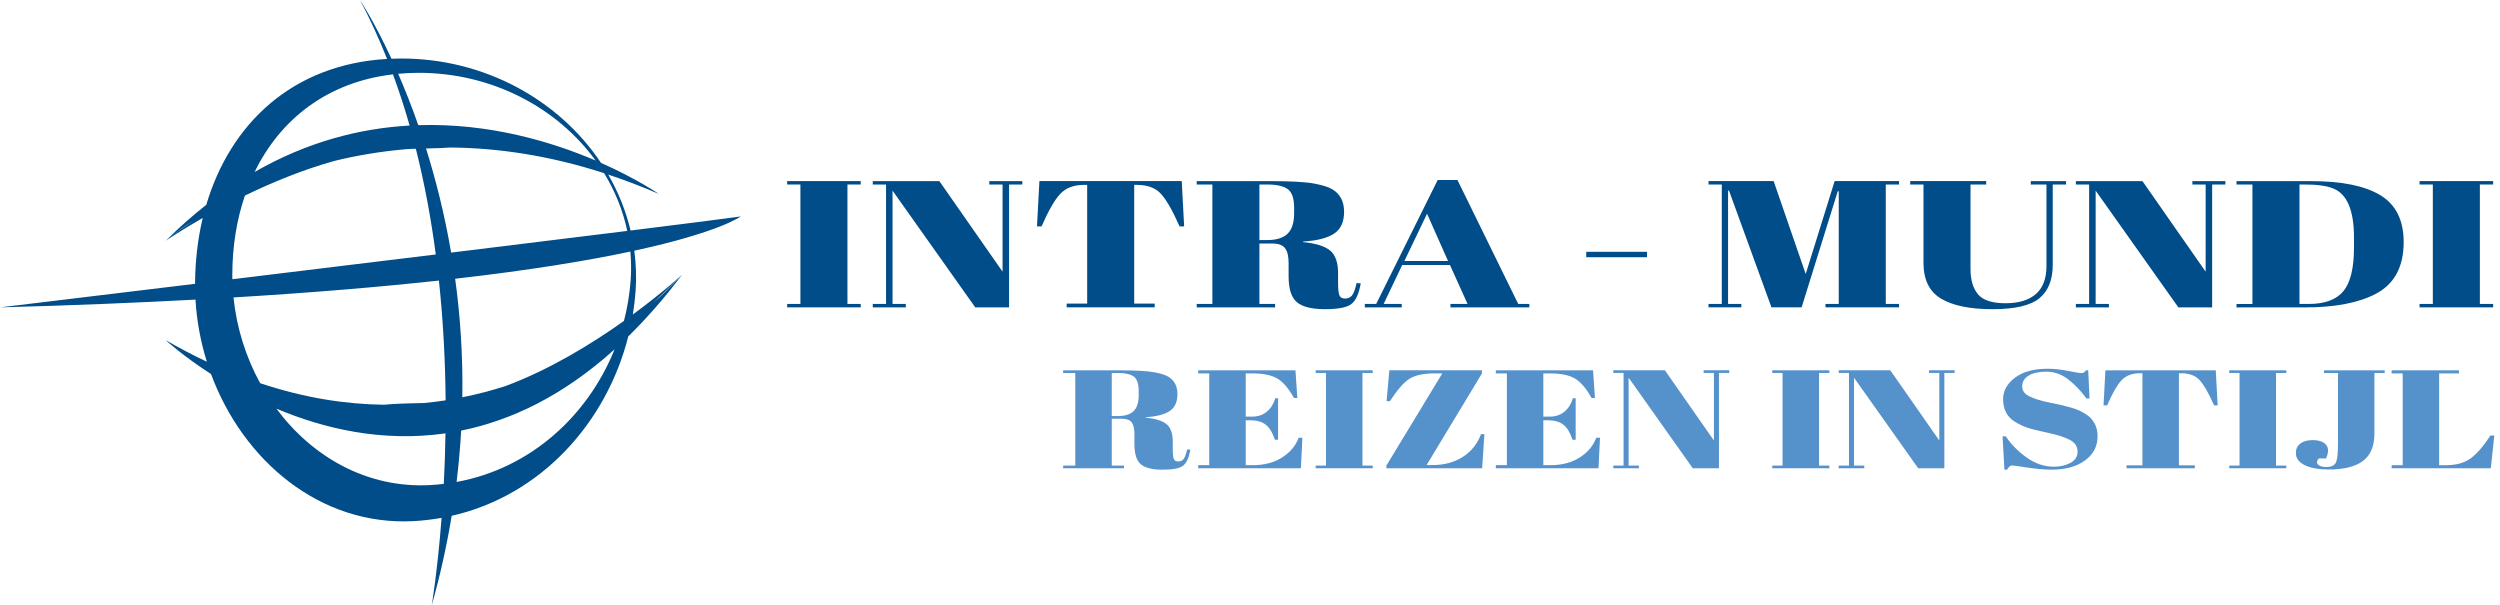 <svg xmlns="http://www.w3.org/2000/svg" width="256" height="62" viewBox="0 0 256 62" fill="none">
  <path d="M80.605 18.544H88.138V18.894H86.779V31.124H88.138V31.474H80.605V31.124H81.962V18.894H80.605V18.544Z" fill="#004D8A"/>
  <path d="M103.327 18.894V31.476H99.868L91.397 19.522V31.126H92.755V31.476H89.372V31.126H90.73V18.896H89.372V18.546H96.19L102.662 27.82V18.896H101.302V18.546H104.685V18.896H103.327V18.894Z" fill="#004D8A"/>
  <path d="M121.011 18.544L121.256 23.181H120.787C120.062 21.543 119.42 20.425 118.859 19.827C118.3 19.229 117.493 18.931 116.438 18.931H116.142V31.087H118.241V31.474H109.227V31.087H111.326V18.931H111.004C109.949 18.931 109.135 19.242 108.559 19.864C107.982 20.486 107.349 21.591 106.657 23.181H106.188L106.435 18.544H121.008H121.011Z" fill="#004D8A"/>
  <path d="M130.274 24.937H128.964V31.126H130.57V31.476H122.542V31.126H124.148V18.896H122.542V18.546H130.002C132.143 18.546 133.661 18.628 134.559 18.796C135.456 18.961 136.087 19.163 136.45 19.396C137.239 19.877 137.635 20.641 137.635 21.687C137.635 22.733 137.289 23.482 136.598 23.932C135.906 24.382 134.853 24.65 133.437 24.735V24.789C134.77 24.924 135.701 25.22 136.228 25.677C136.754 26.131 137.018 26.895 137.018 27.967V28.946C137.018 29.586 137.063 30.019 137.152 30.239C137.244 30.46 137.437 30.571 137.733 30.571C138.029 30.571 138.264 30.469 138.438 30.267C138.61 30.065 138.771 29.636 138.919 28.983L139.339 29.02C139.158 30.067 138.841 30.769 138.388 31.126C137.936 31.483 137.033 31.661 135.684 31.661C134.335 31.661 133.374 31.424 132.806 30.95C132.238 30.476 131.953 29.586 131.953 28.281V26.932C131.953 26.242 131.834 25.738 131.594 25.418C131.355 25.098 130.916 24.937 130.274 24.937ZM128.964 18.894V24.585H129.754C130.692 24.585 131.388 24.369 131.84 23.939C132.293 23.508 132.519 22.805 132.519 21.833V21.298C132.519 20.325 132.301 19.681 131.864 19.366C131.427 19.052 130.731 18.894 129.778 18.894H128.962H128.964Z" fill="#004D8A"/>
  <path d="M150.279 31.126L148.475 27.136H143.585L141.684 31.126H143.537V31.476H139.758V31.126H140.92L147.218 18.433H149.243L155.467 31.126H156.602V31.476H148.525V31.126H150.279ZM146.13 21.887L143.809 26.727H148.279L146.13 21.887Z" fill="#004D8A"/>
  <path d="M162.43 26.34V25.785H168.654V26.34H162.43Z" fill="#004D8A"/>
  <path d="M187.87 18.544H194.463V18.894H193.104V31.124H194.463V31.474H186.93V31.124H188.287V19.577H188.189L184.485 31.474H181.398L177.051 19.52H176.954V31.124H178.311V31.474H174.952V31.124H176.31V18.894H174.952V18.544H181.62L184.905 28.059L187.867 18.544H187.87Z" fill="#004D8A"/>
  <path d="M202.553 30.147C203.071 30.75 204.007 31.052 205.358 31.052C206.708 31.052 207.744 30.739 208.471 30.11C209.195 29.482 209.558 28.526 209.558 27.247V18.896H207.953V18.546H211.56V18.896H210.2V27.117C210.2 28.644 209.748 29.784 208.843 30.535C207.938 31.285 206.336 31.661 204.039 31.661C201.742 31.661 199.989 31.305 198.779 30.589C197.57 29.875 196.965 28.648 196.965 26.912V18.894H195.607V18.544H203.387V18.894H201.781V27.541C201.781 28.674 202.04 29.543 202.56 30.147H202.553Z" fill="#004D8A"/>
  <path d="M226.524 18.894V31.476H223.065L214.594 19.522V31.126H215.952V31.476H212.569V31.126H213.926V18.896H212.569V18.546H219.387L225.858 27.82V18.896H224.499V18.546H227.881V18.896H226.524V18.894Z" fill="#004D8A"/>
  <path d="M246.136 24.789C246.136 27.328 245.181 29.094 243.271 30.093C241.508 31.017 239.087 31.479 236.009 31.479H229.02V31.128H230.649V18.898H229.02V18.548H236.651C239.812 18.548 242.183 19.031 243.764 19.999C245.346 20.967 246.136 22.564 246.136 24.794V24.789ZM235.465 31.126H236.403C238.065 31.126 239.255 30.687 239.973 29.806C240.688 28.925 241.047 27.45 241.047 25.381V24.308C241.047 21.537 240.34 19.868 238.924 19.3C238.25 19.029 237.295 18.894 236.059 18.894H235.467V31.124L235.465 31.126Z" fill="#004D8A"/>
  <path d="M247.765 18.544H255.298V18.894H253.938V31.124H255.298V31.474H247.765V31.124H249.122V18.894H247.765V18.544Z" fill="#004D8A"/>
  <path d="M114.861 42.878H113.845V47.679H115.089V47.951H108.863V47.679H110.108V38.194H108.863V37.922H114.648C116.307 37.922 117.484 37.987 118.183 38.116C118.879 38.244 119.366 38.401 119.649 38.581C120.262 38.953 120.569 39.547 120.569 40.359C120.569 41.17 120.302 41.751 119.764 42.099C119.227 42.447 118.411 42.656 117.313 42.723V42.767C118.346 42.871 119.068 43.102 119.477 43.454C119.886 43.807 120.091 44.401 120.091 45.232V45.991C120.091 46.487 120.125 46.822 120.195 46.994C120.265 47.166 120.415 47.253 120.645 47.253C120.876 47.253 121.056 47.174 121.191 47.016C121.326 46.859 121.45 46.526 121.565 46.019L121.892 46.047C121.75 46.859 121.505 47.405 121.154 47.681C120.802 47.958 120.104 48.097 119.057 48.097C118.011 48.097 117.267 47.914 116.825 47.544C116.386 47.177 116.164 46.487 116.164 45.473V44.427C116.164 43.892 116.07 43.5 115.885 43.252C115.701 43.004 115.359 42.88 114.861 42.88V42.878ZM113.845 38.192V42.606H114.458C115.187 42.606 115.727 42.438 116.077 42.103C116.427 41.768 116.603 41.225 116.603 40.47V40.054C116.603 39.299 116.434 38.801 116.096 38.557C115.757 38.314 115.218 38.192 114.478 38.192H113.845Z" fill="#5592CB"/>
  <path d="M122.694 37.92H132.655L132.847 40.757H132.503C131.968 39.793 131.405 39.13 130.817 38.773C130.23 38.414 129.368 38.236 128.231 38.236H127.561V42.663H128.211C128.812 42.663 129.316 42.493 129.725 42.154C130.134 41.814 130.421 41.357 130.587 40.785H130.874V45.027H130.548C130.317 44.312 130.008 43.8 129.619 43.493C129.229 43.189 128.696 43.035 128.02 43.035H127.561V47.633H128.289C129.464 47.633 130.463 47.37 131.287 46.846C132.112 46.322 132.675 45.647 132.982 44.825H133.365L133.212 47.949H122.697V47.633H123.828V38.233H122.697V37.918L122.694 37.92Z" fill="#5592CB"/>
  <path d="M134.725 37.92H140.568V38.192H139.515V47.677H140.568V47.949H134.725V47.677H135.778V38.192H134.725V37.92Z" fill="#5592CB"/>
  <path d="M151.754 37.92V38.236L146.085 47.62H146.735C147.884 47.62 148.897 47.346 149.772 46.796C150.646 46.248 151.275 45.467 151.658 44.453H152.002L151.771 47.949H141.964V47.677L147.692 38.233H146.907C145.769 38.233 144.908 38.42 144.32 38.792C143.733 39.164 143.069 39.93 142.328 41.085H141.984L142.271 37.918H151.754V37.92Z" fill="#5592CB"/>
  <path d="M153.169 37.92H163.131L163.322 40.757H162.978C162.443 39.793 161.88 39.13 161.292 38.773C160.705 38.414 159.844 38.236 158.706 38.236H158.036V42.663H158.686C159.287 42.663 159.791 42.493 160.2 42.154C160.609 41.814 160.896 41.357 161.062 40.785H161.349V45.027H161.023C160.792 44.312 160.483 43.8 160.094 43.493C159.704 43.189 159.171 43.035 158.495 43.035H158.036V47.633H158.765C159.939 47.633 160.938 47.37 161.762 46.846C162.587 46.322 163.15 45.647 163.457 44.825H163.84L163.687 47.949H153.172V47.633H154.303V38.233H153.172V37.918L153.169 37.92Z" fill="#5592CB"/>
  <path d="M176.022 38.192V47.949H173.34L166.77 38.677V47.675H167.823V47.947H165.2V47.675H166.253V38.19H165.2V37.918H170.486L175.505 45.11V38.19H174.452V37.918H177.075V38.19H176.022V38.192Z" fill="#5592CB"/>
  <path d="M181.48 37.92H187.324V38.192H186.271V47.677H187.324V47.949H181.48V47.677H182.533V38.192H181.48V37.92Z" fill="#5592CB"/>
  <path d="M199.103 38.192V47.949H196.421L189.851 38.677V47.675H190.904V47.947H188.281V47.675H189.334V38.19H188.281V37.918H193.567L198.586 45.11V38.19H197.533V37.918H200.156V38.19H199.103V38.192Z" fill="#5592CB"/>
  <path d="M210.309 47.792C210.946 47.792 211.512 47.664 212.003 47.405C212.495 47.146 212.741 46.759 212.741 46.237C212.741 45.715 212.475 45.317 211.947 45.04C211.416 44.764 210.663 44.523 209.686 44.316C208.71 44.111 208 43.931 207.561 43.779C207.119 43.626 206.702 43.426 206.306 43.176C205.514 42.68 205.118 41.91 205.118 40.87C205.118 40.019 205.523 39.288 206.334 38.677C207.146 38.066 208.253 37.761 209.658 37.761C210.335 37.761 211.04 37.835 211.775 37.983C212.51 38.131 212.965 38.205 213.143 38.205C213.322 38.205 213.48 38.109 213.622 37.918H213.833L213.968 40.811H213.661C213.047 39.98 212.406 39.315 211.736 38.812C211.066 38.309 210.337 38.059 209.552 38.059C208.766 38.059 208.157 38.196 207.722 38.468C207.287 38.74 207.072 39.103 207.072 39.558C207.072 40.013 207.33 40.361 207.848 40.605C208.366 40.848 209.001 41.046 209.754 41.199C210.507 41.351 211.003 41.457 211.237 41.514C211.475 41.571 211.768 41.649 212.119 41.751C212.469 41.851 212.756 41.956 212.98 42.066C213.204 42.177 213.439 42.315 213.689 42.482C213.937 42.65 214.133 42.832 214.274 43.035C214.618 43.493 214.792 44.037 214.792 44.668C214.792 45.699 214.361 46.528 213.5 47.155C212.638 47.781 211.505 48.092 210.1 48.092C209.371 48.092 208.538 48.021 207.6 47.877C206.663 47.733 206.141 47.662 206.038 47.662C205.86 47.662 205.686 47.805 205.521 48.092H205.253L205.062 44.681H205.388C205.949 45.512 206.667 46.239 207.544 46.859C208.418 47.481 209.341 47.79 210.311 47.79L210.309 47.792Z" fill="#5592CB"/>
  <path d="M226.896 37.92L227.088 41.516H226.724C226.163 40.246 225.665 39.38 225.23 38.914C224.795 38.451 224.17 38.22 223.352 38.22H223.122V47.649H224.749V47.949H217.757V47.649H219.385V38.22H219.137C218.319 38.22 217.688 38.462 217.24 38.945C216.791 39.428 216.302 40.285 215.765 41.516H215.401L215.593 37.92H226.894H226.896Z" fill="#5592CB"/>
  <path d="M228.275 37.92H234.119V38.192H233.066V47.677H234.119V47.949H228.275V47.677H229.328V38.192H228.275V37.92Z" fill="#5592CB"/>
  <path d="M237.969 37.92H244.195V38.192H243.142V44.381C243.142 45.671 242.752 46.609 241.974 47.196C241.195 47.783 240.027 48.077 238.469 48.077C237.436 48.077 236.613 47.929 236.006 47.633C235.4 47.338 235.097 46.922 235.097 46.387C235.097 45.976 235.252 45.654 235.556 45.419C235.863 45.184 236.281 45.069 236.811 45.069C237.342 45.069 237.738 45.169 237.999 45.369C238.26 45.569 238.393 45.81 238.393 46.093C238.393 46.376 238.323 46.659 238.182 46.946H237.436C237.32 47.09 237.264 47.224 237.264 47.355C237.264 47.486 237.351 47.594 237.523 47.683C237.695 47.775 237.921 47.821 238.204 47.821C238.715 47.821 239.043 47.67 239.191 47.37C239.337 47.07 239.411 46.417 239.411 45.414V38.192H237.975V37.92H237.969Z" fill="#5592CB"/>
  <path d="M244.902 37.92H251.798V38.236H249.768V47.636H250.458C251.543 47.636 252.409 47.388 253.053 46.892C253.697 46.396 254.352 45.63 255.017 44.599H255.42L255.057 47.951H244.904V47.636H246.035V38.236H244.904V37.92H244.902Z" fill="#5592CB"/>
  <path d="M65.084 29.84C65.186 28.424 65.131 27.032 64.951 25.672C73.733 23.769 75.858 22.163 75.858 22.163C74.544 22.355 70.35 22.886 64.57 23.606C64.089 21.585 63.313 19.659 62.279 17.876C63.97 18.437 65.693 19.09 67.45 19.853C67.45 19.853 65.242 18.317 61.542 16.679C57.287 10.292 49.677 5.974 41.035 5.991C40.713 5.991 40.399 6.004 40.084 6.015C38.287 2.134 36.862 0 36.862 0C37.9 1.956 38.818 3.975 39.636 6.035C29.99 6.585 23.599 12.622 21.125 20.969C19.733 22.066 18.345 23.288 16.968 24.661C16.968 24.661 17.954 23.799 19.79 22.585L19.257 22.979C17.762 23.98 16.968 24.663 16.968 24.663C16.968 24.663 18.41 23.662 20.762 22.316C20.251 24.448 19.988 26.714 19.974 29.062C8.578 30.441 0 31.476 0 31.476C7.348 31.276 13.996 31.004 20.018 30.68C20.142 32.858 20.542 34.996 21.182 37.041C19.798 36.389 18.393 35.658 16.968 34.831C16.968 34.831 18.674 36.41 21.61 38.303C24.884 47.153 32.755 53.87 42.357 53.364C43.334 53.311 44.287 53.194 45.218 53.029C44.796 58.55 44.206 62 44.206 62C45.092 58.861 45.76 55.798 46.253 52.82C55.414 50.744 62.105 43.274 64.337 34.446C66.184 32.636 68.025 30.547 69.846 28.131C69.846 28.131 68.812 29.331 66.889 31.024L67.448 30.476L69.846 28.131C69.846 28.131 67.894 29.934 64.803 32.203C64.929 31.422 65.025 30.634 65.081 29.84H65.084ZM64.579 28.711C64.477 30.119 64.242 31.507 63.894 32.862C60.622 35.188 56.308 37.848 51.731 39.543C50.339 39.993 48.873 40.374 47.345 40.681C47.408 36.365 47.123 32.305 46.608 28.544C54.446 27.648 60.263 26.671 64.548 25.759C64.635 26.727 64.653 27.713 64.579 28.711ZM64.231 23.647C59.13 24.28 52.834 25.055 46.197 25.866C45.522 21.924 44.613 18.352 43.625 15.206C44.815 15.18 45.609 15.148 46.081 15.106C50.889 15.143 56.18 15.894 61.862 17.732C62.978 19.553 63.787 21.546 64.233 23.645L64.231 23.647ZM42.834 7.457C50.397 7.442 57.078 11.047 60.989 16.438C56.532 14.53 50.112 12.583 42.831 12.816C42.146 10.855 41.446 9.098 40.773 7.555C41.441 7.494 42.127 7.457 42.831 7.457H42.834ZM40.24 7.614C40.876 9.339 41.441 11.09 41.944 12.855C36.919 13.137 31.511 14.486 26.074 17.61C28.698 12.213 33.523 8.404 40.243 7.614H40.24ZM23.788 28.163C23.788 25.274 24.227 22.524 25.078 20.029C27.78 18.718 30.949 17.395 34.263 16.472C36.514 15.924 38.957 15.502 41.574 15.28C41.909 15.252 42.246 15.241 42.581 15.232C43.493 18.844 44.154 22.485 44.624 26.057C37.656 26.908 30.392 27.793 23.797 28.594C23.794 28.45 23.786 28.307 23.786 28.163H23.788ZM23.91 30.458C32.12 29.962 39.072 29.368 44.944 28.729C45.403 33.017 45.599 37.165 45.631 40.994C44.902 41.107 44.158 41.201 43.401 41.272C41.298 41.307 40.023 41.368 39.355 41.444C35.411 41.403 31.156 40.748 26.638 39.238C25.178 36.571 24.227 33.569 23.91 30.458ZM44.032 49.674C37.567 50.011 31.968 46.779 28.306 41.849C33.107 43.872 39.098 45.312 45.618 44.375C45.59 46.202 45.527 47.934 45.444 49.548C44.978 49.602 44.511 49.648 44.034 49.674H44.032ZM46.754 49.352C46.971 47.564 47.126 45.813 47.224 44.094C52.283 43.069 57.62 40.568 62.934 35.771C60.204 42.549 54.367 47.962 46.754 49.352Z" fill="#004D8A"/>
  <path d="M69.846 28.131L67.448 30.476C69.014 29.083 69.846 28.131 69.846 28.131Z" fill="#004D8A"/>
</svg>